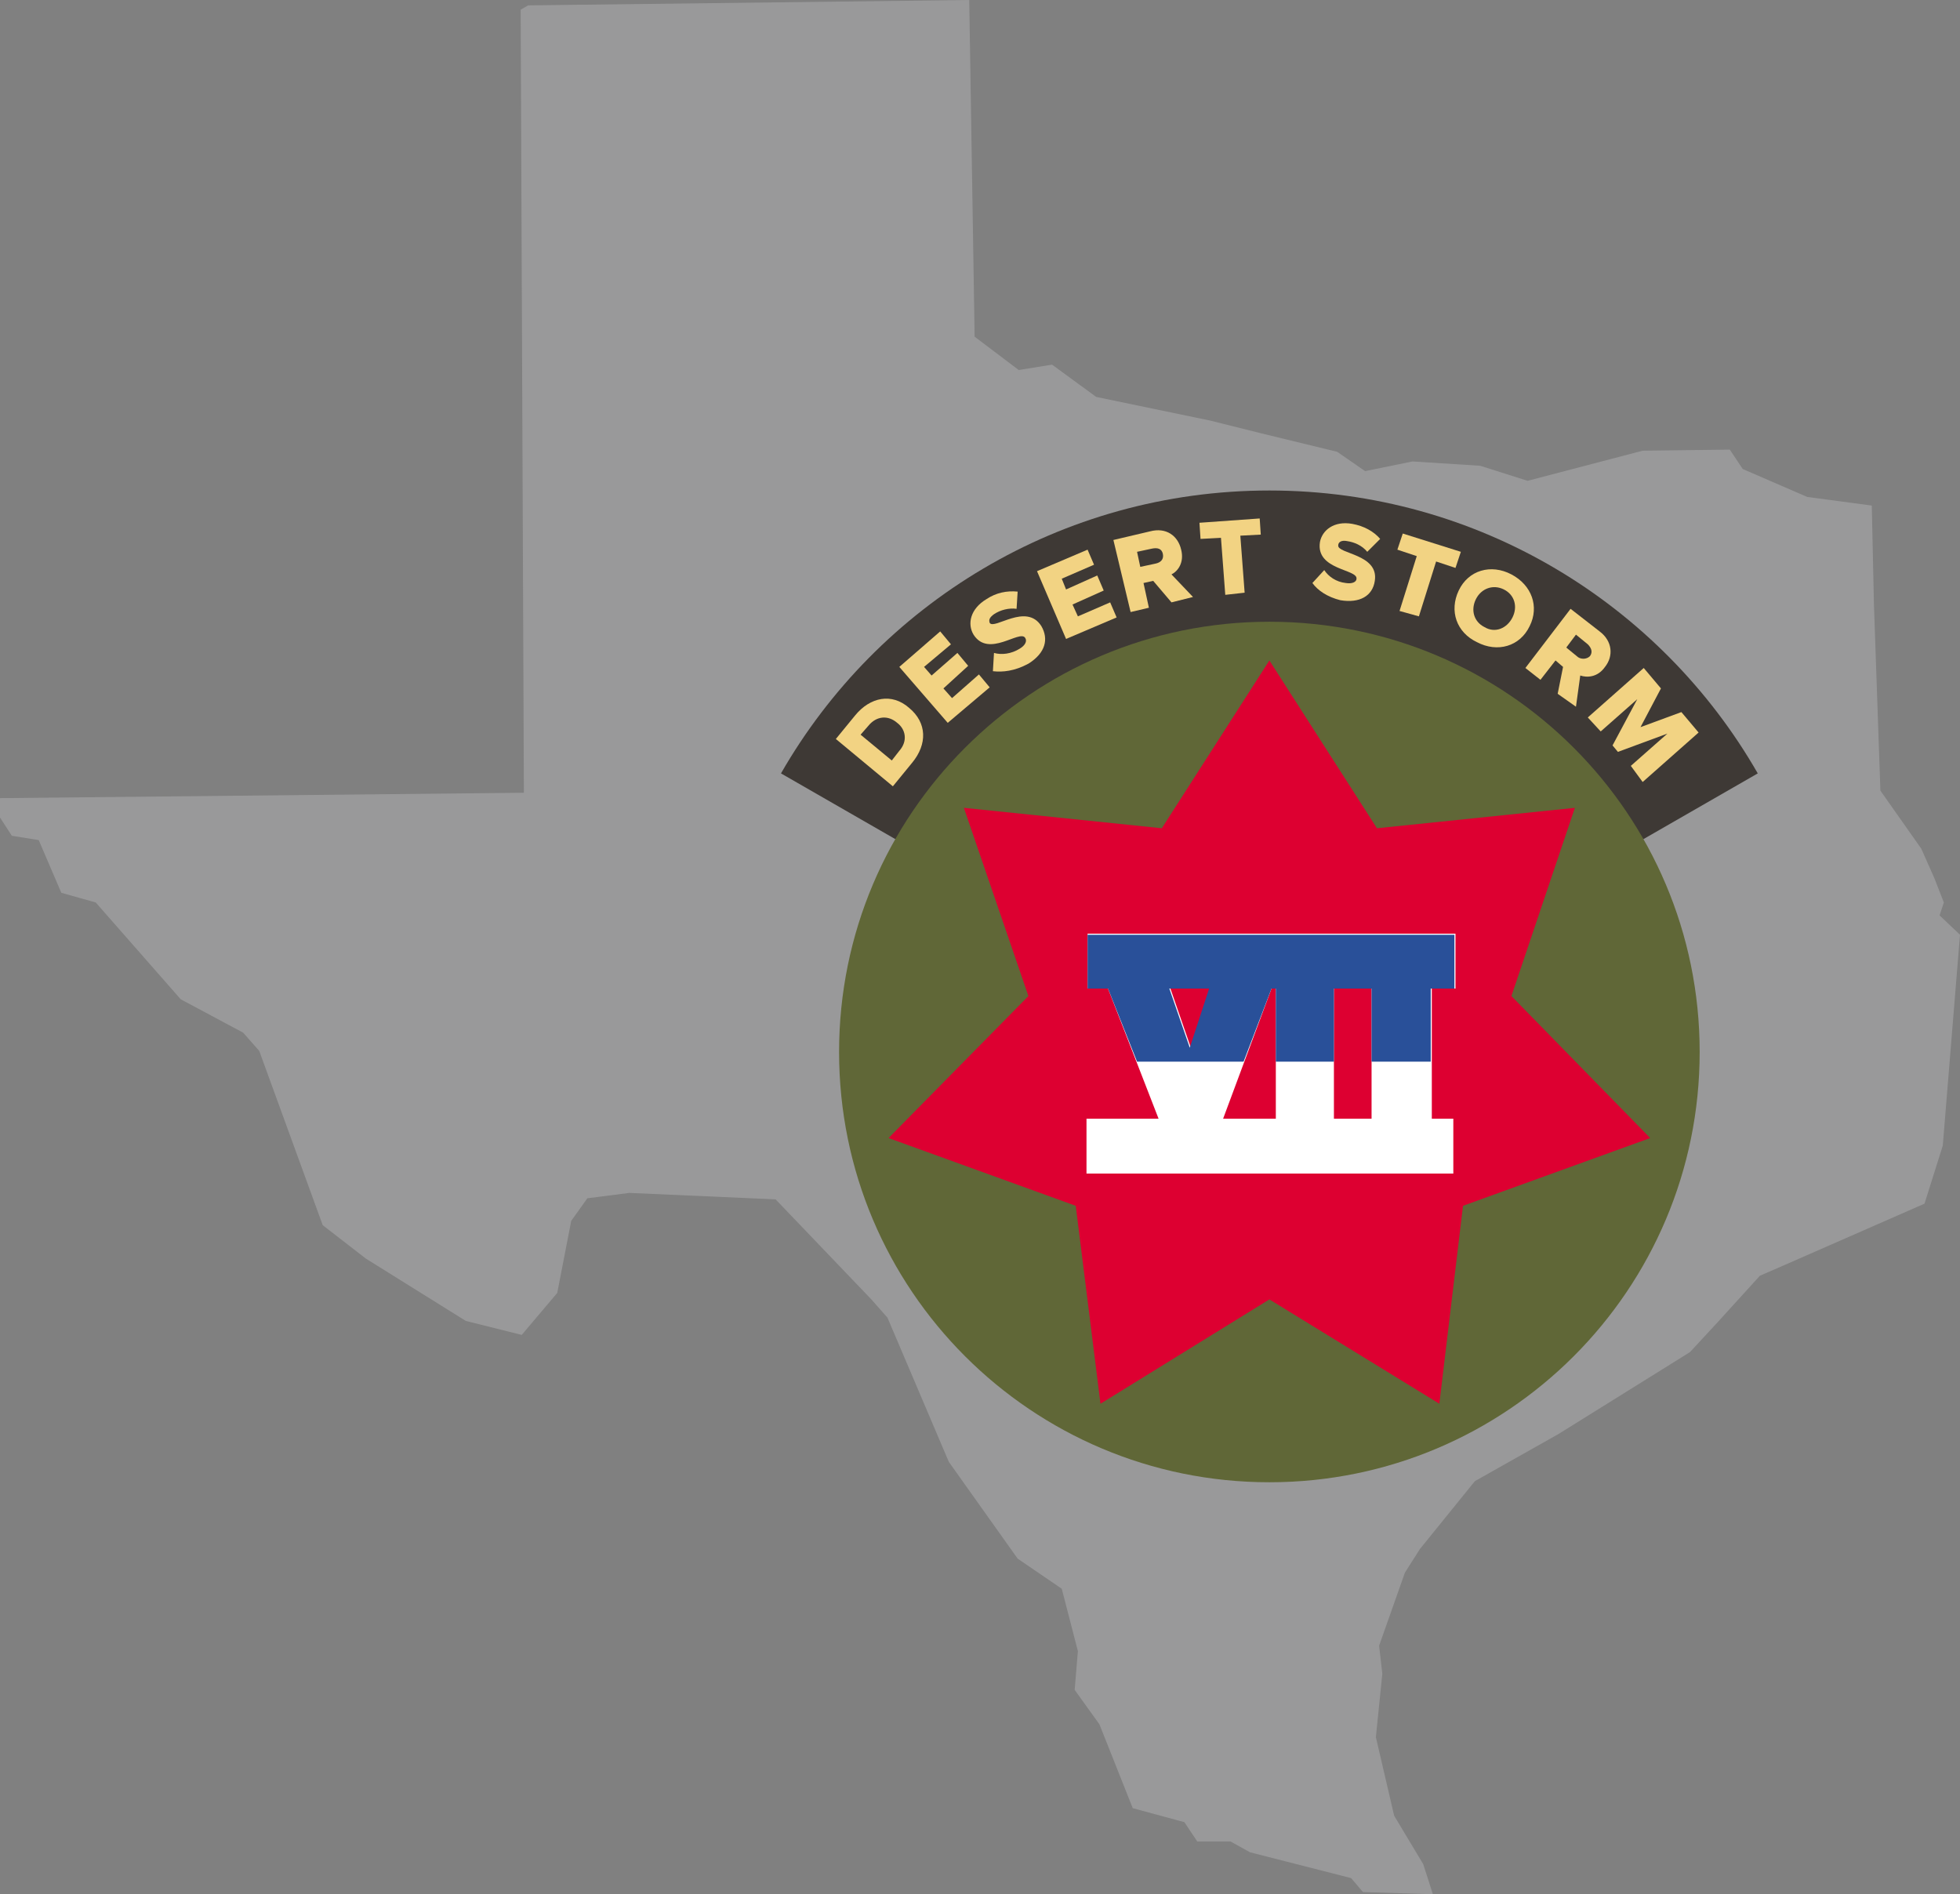 <?xml version="1.0" encoding="utf-8"?>
<!-- Generator: Adobe Illustrator 21.0.0, SVG Export Plug-In . SVG Version: 6.00 Build 0)  -->
<svg version="1.1" id="Layer_1" xmlns="http://www.w3.org/2000/svg" xmlns:xlink="http://www.w3.org/1999/xlink" x="0px" y="0px"
	 viewBox="0 0 182.2 176.1" style="enable-background:new 0 0 182.2 176.1;" xml:space="preserve">
<rect x="0" y="0" width="182.2" height="176.1" fill="#808080" stroke="none"/>
<style type="text/css">
	.st0{fill:#99999A;}
	.st1{fill:#3E3935;}
	.st2{fill:#F2D383;}
	.st3{fill-rule:evenodd;clip-rule:evenodd;fill:#606737;}
	.st4{fill:#DD0031;}
	.st5{fill:#FFFFFF;}
	.st6{fill:#295099;}
</style>
<g>
	<polygon class="st0" points="3.6,78.1 1.1,77.7 0,76 0,74.2 48.7,73.7 48.4,0.9 49.1,0.5 90.1,0 90.6,31.3 94.7,34.4 97.8,33.9 
		101.9,36.9 112.5,39.1 117.3,40.3 124.3,42 126.9,43.8 131.3,42.9 137.6,43.3 142,44.7 152.7,41.9 160.8,41.8 162,43.6 168,46.2 
		174,47 174.2,56.2 174.8,73.5 178.6,78.9 179.8,81.6 180.7,83.9 180.3,85.1 182.2,86.9 180.6,106.5 178.9,111.9 165.9,117.6 
		163.6,118.6 159.6,123 157.1,125.7 144.9,133.3 137.1,137.7 132,144 130.6,146.2 128.2,153 128.5,155.6 127.9,161.5 129.6,168.8 
		132.3,173.3 133.2,176.1 126.7,175.9 125.6,174.6 116.2,172.2 114.4,171.2 111.3,171.2 110.1,169.4 105.3,168.1 102.2,160.3 
		99.9,157.1 100.2,153.5 98.7,147.7 94.6,144.9 88.2,135.9 82.5,122.5 81,120.8 72.1,111.5 58.5,110.9 54.6,111.4 53.1,113.5 
		51.8,120.2 48.5,124.1 43.3,122.8 34,117 30,113.9 24.1,97.7 22.6,96 16.8,92.9 8.9,83.9 5.7,83 3.6,78.1 3.6,78.1 	"/>
	<g>
		<path class="st1" d="M118,98l45.4-26.1c-9-15.7-26-26.3-45.4-26.3S81.6,56.2,72.6,71.9L118,98z"/>
		<path class="st2" d="M83,73.1l-5.3-4.4l1.8-2.2c1.4-1.7,3.4-2.1,5-0.7c1.7,1.4,1.7,3.4,0.3,5.1L83,73.1z M83.4,67.2
			c-0.8-0.7-1.9-0.7-2.7,0.3L80,68.3l2.9,2.4l0.7-0.9C84.4,68.9,84.2,67.8,83.4,67.2z"/>
		<path class="st2" d="M88.1,67.2L83.6,62l3.8-3.3l1,1.2L85.9,62l0.7,0.8l2.4-2.1l1,1.2L87.7,64l0.8,0.9l2.5-2.2l1,1.2L88.1,67.2z"
			/>
		<path class="st2" d="M92.3,62.4l0.1-1.7c0.7,0.2,1.6,0.1,2.4-0.4c0.5-0.3,0.7-0.7,0.5-1c-0.5-0.8-3.4,1.9-4.8-0.3
			c-0.6-1-0.3-2.4,1.2-3.3c0.9-0.6,1.9-0.8,2.9-0.7l-0.1,1.6c-0.7-0.1-1.5,0.1-2.1,0.5c-0.4,0.3-0.5,0.5-0.4,0.8
			c0.4,0.7,3.4-1.9,4.8,0.3c0.7,1.2,0.4,2.5-1.2,3.5C94.3,62.4,93.2,62.5,92.3,62.4z"/>
		<path class="st2" d="M99.1,59.4l-2.7-6.3l4.7-2l0.6,1.4l-3,1.3l0.4,1l2.9-1.3l0.6,1.4l-2.9,1.3l0.5,1.1l3-1.3l0.6,1.4L99.1,59.4z"
			/>
		<path class="st2" d="M108.9,56l-1.7-2l-0.9,0.2l0.5,2.3l-1.7,0.4l-1.6-6.7l3.4-0.8c1.5-0.4,2.6,0.4,2.9,1.7c0.3,1.2-0.3,2-0.9,2.3
			l2,2.1L108.9,56z M108.1,51.5c-0.1-0.5-0.5-0.6-1-0.5l-1.4,0.3l0.3,1.4l1.4-0.3C107.9,52.3,108.2,52,108.1,51.5z"/>
		<path class="st2" d="M113.9,55.3l-0.4-5.3l-1.9,0.1l-0.1-1.5l5.6-0.4l0.1,1.5l-1.9,0.1l0.4,5.3L113.9,55.3z"/>
		<path class="st2" d="M122,54.2l1.1-1.2c0.4,0.6,1.1,1.1,2,1.2c0.6,0.1,1-0.1,1-0.4c0.1-0.9-3.8-0.8-3.4-3.4c0.2-1.1,1.3-2,3-1.7
			c1.1,0.2,2,0.7,2.6,1.4l-1.2,1.2c-0.5-0.6-1.2-0.9-1.9-1c-0.5-0.1-0.8,0.1-0.8,0.4c-0.1,0.8,3.8,0.8,3.4,3.3
			c-0.2,1.4-1.4,2.1-3.2,1.8C123.4,55.5,122.5,54.9,122,54.2z"/>
		<path class="st2" d="M130.1,56.8l1.6-5.1l-1.8-0.6l0.5-1.5l5.4,1.7l-0.5,1.5l-1.8-0.6l-1.6,5.1L130.1,56.8z"/>
		<path class="st2" d="M135.6,54.9c0.9-1.9,3-2.5,4.9-1.5s2.6,3,1.7,4.8c-0.9,1.9-3,2.5-4.9,1.5C135.4,58.8,134.7,56.8,135.6,54.9z
			 M140.6,57.4c0.5-1,0.2-2.1-0.8-2.6c-1-0.5-2.1-0.1-2.6,0.9c-0.5,1-0.2,2.1,0.8,2.6C139,58.9,140.1,58.4,140.6,57.4z"/>
		<path class="st2" d="M144.8,64.5l0.5-2.5l-0.7-0.6l-1.4,1.8l-1.4-1.1l4.2-5.5l2.7,2.1c1.2,0.9,1.3,2.3,0.5,3.3
			c-0.7,1-1.7,1-2.3,0.8l-0.4,2.9L144.8,64.5z M147.8,61c0.3-0.4,0.1-0.8-0.2-1.1l-1.1-0.9l-0.9,1.2l1.1,0.9
			C147,61.3,147.5,61.3,147.8,61z"/>
		<path class="st2" d="M151.6,71.2l3.4-3l-4.6,1.7l-0.5-0.6l2.3-4.3l-3.4,3l-1.2-1.3l5.2-4.6l1.6,1.9l-1.9,3.6l3.8-1.4l1.6,1.9
			l-5.2,4.6L151.6,71.2z"/>
		<path class="st3" d="M118,57.8c22.1,0,40,17.9,40,40s-17.9,40-40,40s-40-17.9-40-40S95.9,57.8,118,57.8z"/>
		<polygon class="st4" points="118,61.4 128,77 146.4,75.1 140.5,92.6 153.4,105.8 136,112.1 133.8,130.5 118,120.8 102.3,130.5 
			100,112.1 82.6,105.8 95.6,92.6 89.6,75.1 108,77 		"/>
		<path class="st5" d="M101.1,86.9v5h1.9l4.7,12.1H101v5.1h34.1V104h-2V91.9h2.2v-0.8v-4.3H101.1z M118.6,104h-4.9l4.5-12.1h0.4V104
			z M108.8,91.9h3.7l-1.8,5.5L108.8,91.9z M127.5,104H124V91.9h3.5V104z"/>
		<path class="st6" d="M134.4,86.9h-33.3v5h1.9l2.7,6.8l4.5,0l0,0l5.4,0l2.6-6.8h0.4l0,6.8h5.4v-6.8h3.5v6.8h5.5v-6.8h2.2v-5H134.4z
			 M108.7,91.9h3.7l-1.8,5.5L108.7,91.9z"/>
	</g>
</g>
</svg>
